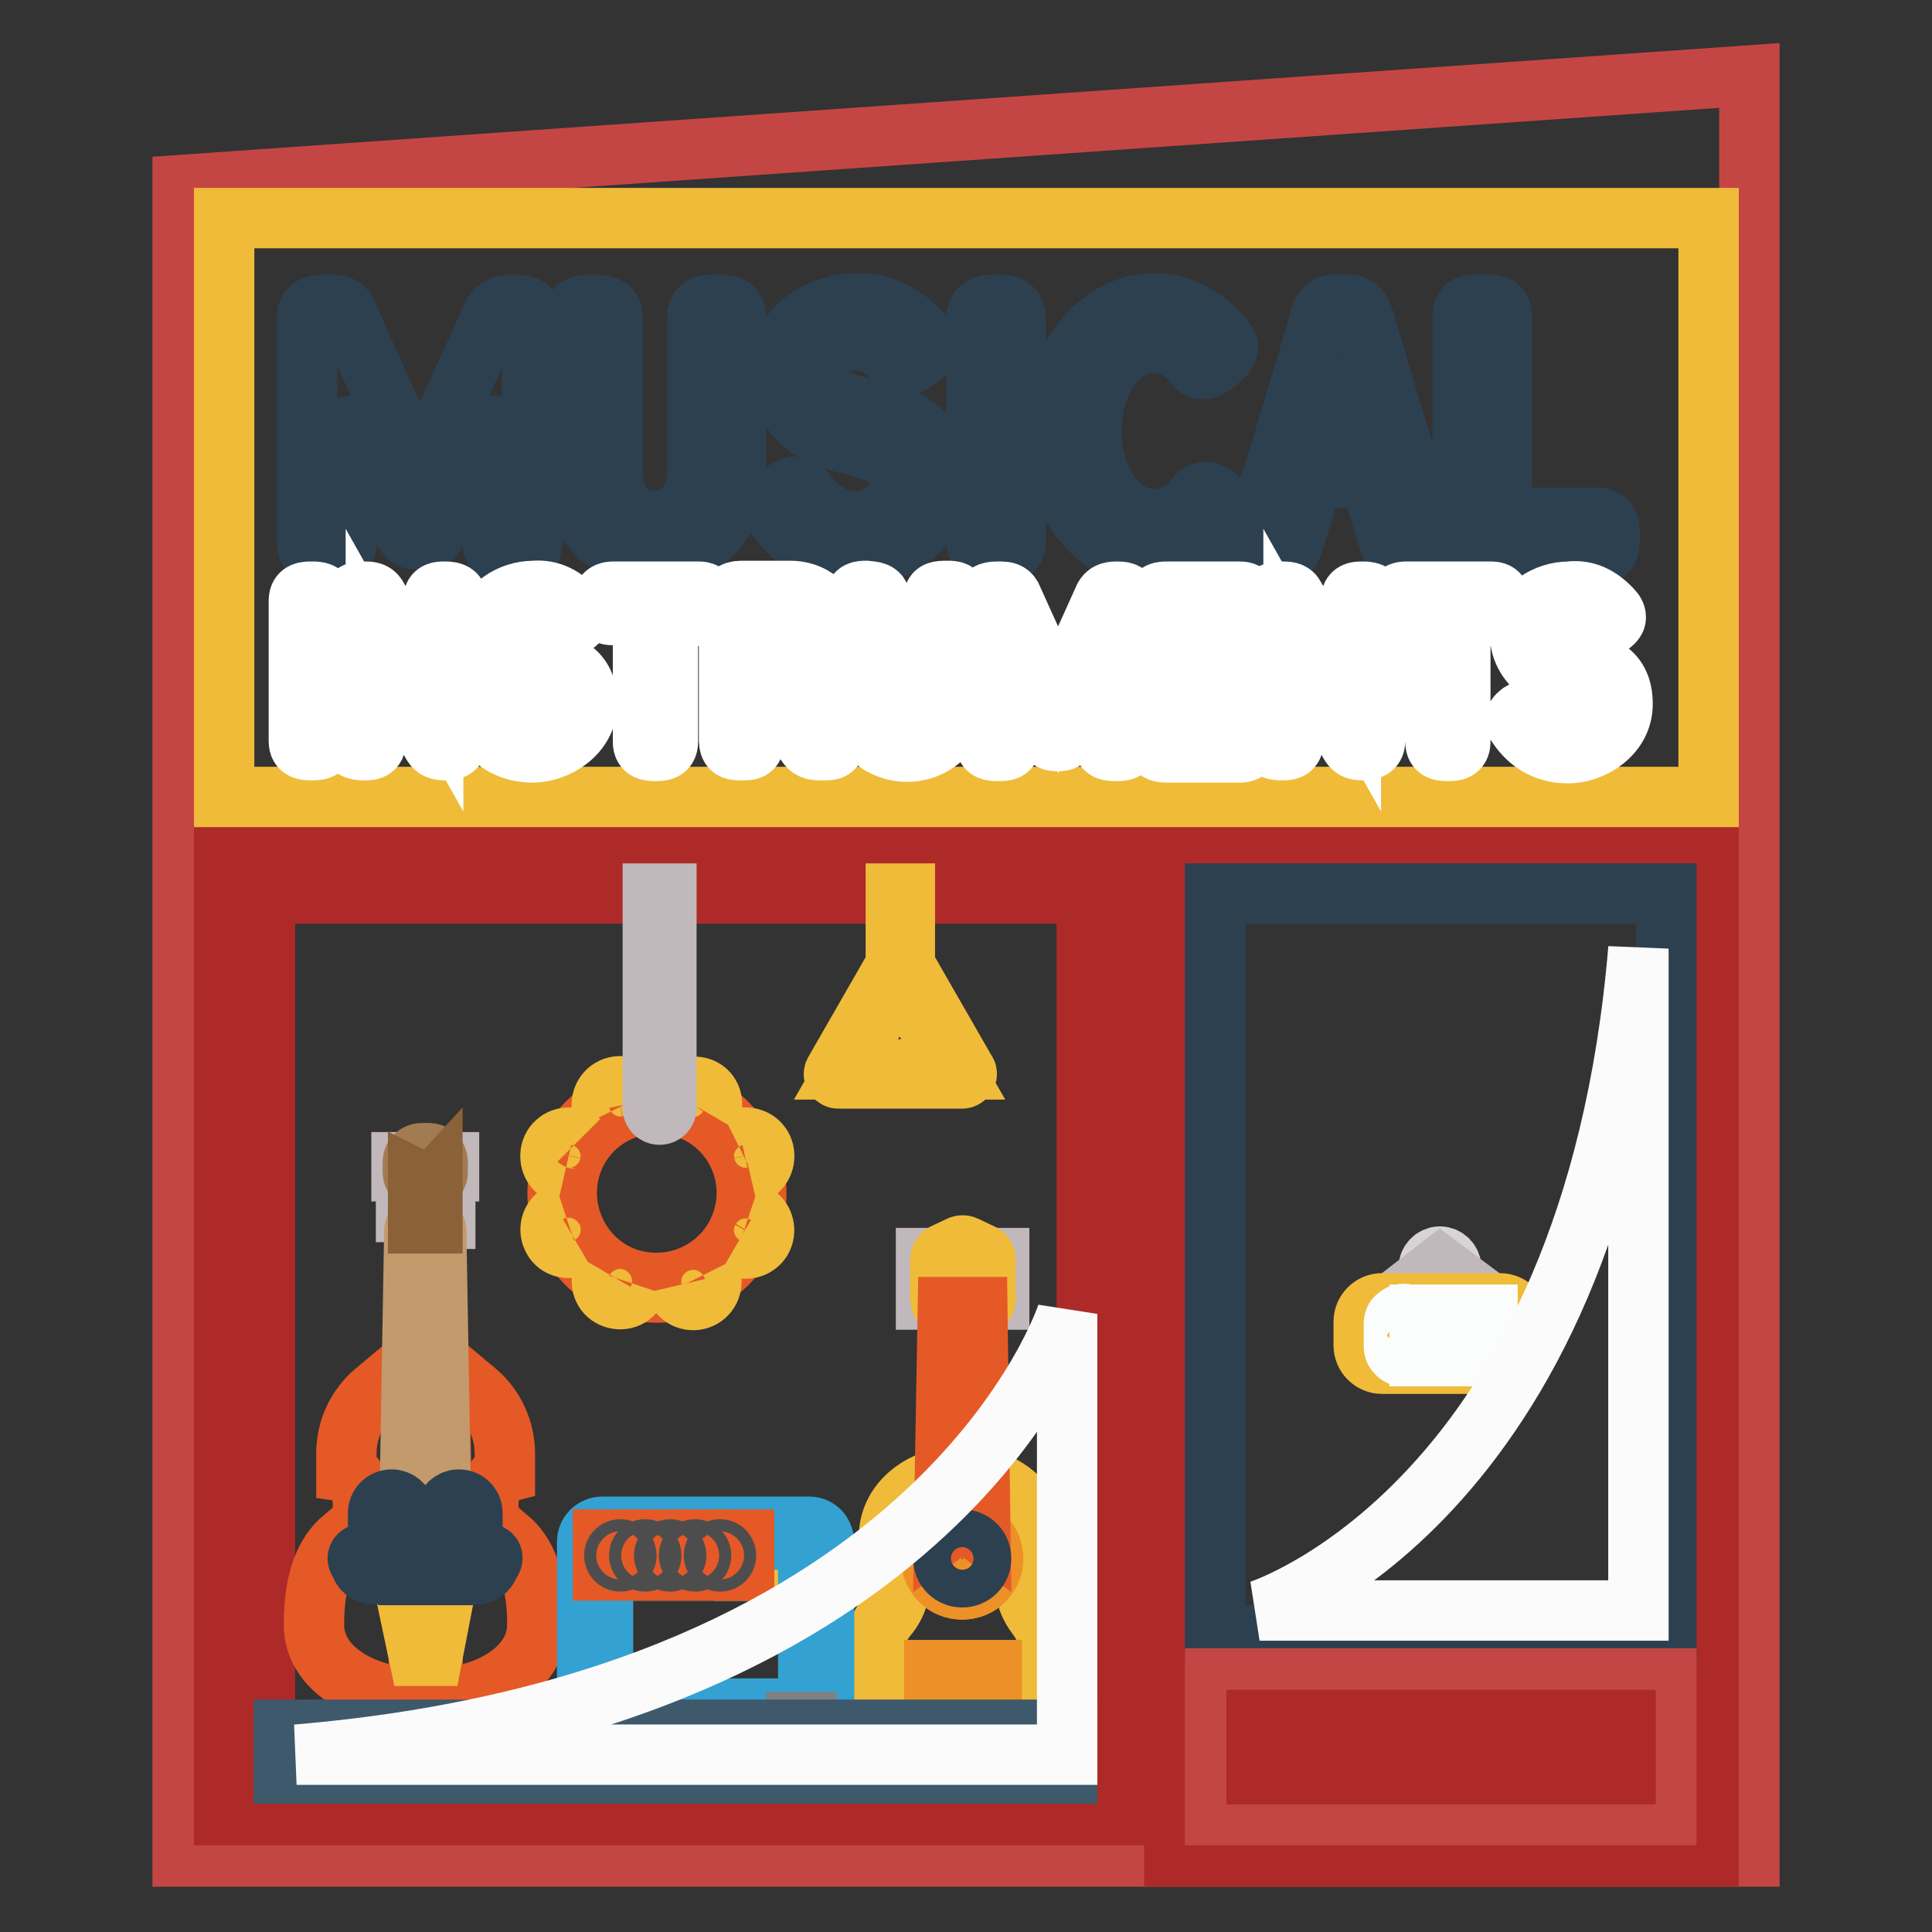 <?xml version="1.0" encoding="utf-8"?>
<!-- Svg Vector Icons : http://www.onlinewebfonts.com/icon -->
<!DOCTYPE svg PUBLIC "-//W3C//DTD SVG 1.1//EN" "http://www.w3.org/Graphics/SVG/1.1/DTD/svg11.dtd">
<svg version="1.1" xmlns="http://www.w3.org/2000/svg" xmlns:xlink="http://www.w3.org/1999/xlink" x="0px" y="0px" viewBox="0 0 256 256" enable-background="new 0 0 256 256" xml:space="preserve">
<rect x="0" y="0" width="256" height="256" fill="#333333" stroke="none"/>
<g> <path stroke-width="8" fill-opacity="0" stroke="#c44644"  d="M231.8,10v236H24.2V24.5L231.8,10z"/> <path stroke-width="8" fill-opacity="0" stroke="#2d4050"  d="M33.7,116.9h111.7v119.7H33.7V116.9z"/> <path stroke-width="8" fill-opacity="0" stroke="#ad2a28"  d="M29.7,112.9v127.6h119.8V112.9H29.7z M144,235H35.1V118.4H144V235z M155.6,112.9h70.8V246h-70.8V112.9z"/> <path stroke-width="8" fill-opacity="0" stroke="#2d4050"  d="M161,118.4h59.8v98.3H161V118.4z"/> <path stroke-width="8" fill-opacity="0" stroke="#c44644"  d="M161,222.4h59.8v18.1H161V222.4z"/> <path stroke-width="8" fill-opacity="0" stroke="#ad2a28"  d="M166.5,227.9h48.9v7.2h-48.9V227.9z"/> <path stroke-width="8" fill-opacity="0" stroke="#d8d4d5"  d="M189.3,168c0,0.8,0.7,1.5,1.5,1.5c0.8,0,1.5-0.7,1.5-1.5c0,0,0,0,0,0c0-0.8-0.7-1.5-1.5-1.5 C190,166.5,189.3,167.2,189.3,168C189.3,168,189.3,168,189.3,168z"/> <path stroke-width="8" fill-opacity="0" stroke="#c1b8bb"  d="M198.1,173.7l-7.3-5.5l-6.9,5.4l-0.2-0.3l7.1-5.5l7.5,5.6L198.1,173.7z"/> <path stroke-width="8" fill-opacity="0" stroke="#efbb39"  d="M201.2,178.3c0,1.3-1.1,2.4-2.4,2.4h-15.7c-1.3,0-2.4-1.1-2.4-2.4v-3.2c0-1.3,1.1-2.4,2.4-2.4h15.7 c1.3,0,2.4,1.1,2.4,2.4V178.3z"/> <path stroke-width="8" fill-opacity="0" stroke="#fbfdfd"  d="M186,174.1c0.4,0,0.7,0.1,0.9,0.4c0.3,0.3,0.4,0.6,0.4,0.9v3c0,0.4-0.1,0.7-0.4,0.9s-0.6,0.4-0.9,0.4 c-0.4,0-0.7-0.1-0.9-0.4c-0.3-0.2-0.4-0.6-0.4-0.9v-3c0-0.4,0.1-0.7,0.4-0.9C185.4,174.2,185.7,174.1,186,174.1L186,174.1z  M186.5,175.4c0-0.1,0-0.2-0.1-0.3c-0.1-0.1-0.2-0.1-0.3-0.1c-0.1,0-0.2,0-0.3,0.1c-0.1,0.1-0.1,0.2-0.1,0.3v3c0,0.1,0,0.2,0.1,0.3 c0.1,0.1,0.2,0.1,0.3,0.1c0.1,0,0.2,0,0.3-0.1c0.1-0.1,0.1-0.2,0.1-0.3V175.4z M189.4,174.2c0.4,0,0.7,0.1,1,0.4 c0.2,0.2,0.3,0.6,0.3,0.9v0.8c0,0.3-0.1,0.7-0.4,0.9c-0.3,0.3-0.6,0.4-0.9,0.4h-0.5v2.1h-0.8v-5.5H189.4L189.4,174.2z M189.9,175.5 c0-0.1,0-0.3-0.1-0.3c-0.1-0.1-0.2-0.1-0.3-0.1h-0.5v1.8h0.5c0.1,0,0.2,0,0.3-0.1c0.1-0.1,0.1-0.2,0.1-0.3V175.5L189.9,175.5z  M191.4,179.7v-5.5h2.4v0.8h-1.5v1.5h1.1v0.8h-1.1v1.5h1.5v0.8H191.4z M195.2,174.2l1.1,3.7v-3.7h0.8v5.5h-0.9l-1.1-3.5v3.5h-0.8 v-5.5H195.2L195.2,174.2z"/> <path stroke-width="8" fill-opacity="0" stroke="#fcfbfb"  d="M217.1,125.7v87.7h-50.2C166.9,213.4,210.9,199.4,217.1,125.7L217.1,125.7z"/> <path stroke-width="8" fill-opacity="0" stroke="#c1b8bb"  d="M130,166.7h2.4v1.2H130V166.7z M130,168.9h2.4v1.2H130V168.9z M130,171h2.4v1.2H130V171z M122.7,166.7h2.4 v1.2h-2.4V166.7z M122.7,168.9h2.4v1.2h-2.4V168.9z M122.7,171h2.4v1.2h-2.4V171z"/> <path stroke-width="8" fill-opacity="0" stroke="#efbb39"  d="M137.3,214c1.2,1.6,2,3.4,2,5.4c0,5.4-5.3,9.8-11.8,9.8c-6.5,0-11.8-4.4-11.8-9.8c0-2,0.7-3.9,2-5.4 c1.7-2.1,2-5,0.8-7.4c-0.5-0.9-0.7-1.9-0.7-3c0-3.8,3.1-7,7.4-7.8l-0.1,7.4l0,0c-1.1,0.8-1.7,2-1.7,3.3c0,2.3,1.8,4.1,4.1,4.1 c2.3,0,4.1-1.8,4.1-4.1c0-1.4-0.7-2.6-1.7-3.3l-0.1-7.4c4.2,0.9,7.4,4,7.4,7.8c0,1.1-0.2,2.1-0.7,3 C135.3,209,135.7,211.9,137.3,214z M131.3,222.7v-1.4h-7.6v1.4H131.3z"/> <path stroke-width="8" fill-opacity="0" stroke="#ed9027"  d="M123.8,221.3h7.6v1.4h-7.6V221.3z M129.9,203.2c1.1,0.8,1.7,2,1.7,3.3c0,2.3-1.8,4.1-4.1,4.1 c-2.3,0-4.1-1.8-4.1-4.1c0-1.4,0.7-2.6,1.7-3.3c0.7-0.5,1.5-0.8,2.4-0.8S129.3,202.7,129.9,203.2L129.9,203.2z M130.1,206.5 c0-1.4-1.1-2.5-2.5-2.5c-1.4,0-2.5,1.1-2.5,2.5l0,0c0,1.4,1.1,2.5,2.5,2.5C128.9,209,130.1,207.9,130.1,206.5z"/> <path stroke-width="8" fill-opacity="0" stroke="#efbb39"  d="M130.6,166.9v5.2c0,0.6-0.5,1.1-1.1,1.1h-3.8c-0.6,0-1.1-0.5-1.1-1.1v-5.2c0-0.3,0.2-0.7,0.5-0.8l2.1-1 c0.2-0.1,0.5-0.1,0.7,0l2.1,1C130.4,166.2,130.6,166.6,130.6,166.9z"/> <path stroke-width="8" fill-opacity="0" stroke="#e55927"  d="M129.8,195.7l0.1,7.4c-0.7-0.5-1.5-0.8-2.4-0.8s-1.7,0.3-2.4,0.8l0,0l0.1-7.4l0.4-22.5h3.9L129.8,195.7 L129.8,195.7z"/> <path stroke-width="8" fill-opacity="0" stroke="#2d4050"  d="M127.5,204c1.4,0,2.5,1.1,2.5,2.5c0,1.4-1.1,2.5-2.5,2.5l0,0c-1.4,0-2.5-1.1-2.5-2.5 C125,205.1,126.2,204,127.5,204z"/> <path stroke-width="8" fill-opacity="0" stroke="#c1b8bb"  d="M53.2,154h2.1v1.2h-2.1V154z M57.4,154h2.1v1.2h-2.1V154z M53.7,157.5H56v1.2h-2.2V157.5z M53.7,159.4H56 v1.2h-2.2V159.4z M56.8,158.4H59v1.2h-2.2V158.4z M56.8,160.3H59v1.2h-2.2V160.3z M56.4,229.8c-0.3,0-0.6-0.3-0.6-0.6v-4.1 c0-0.3,0.3-0.6,0.6-0.6c0.3,0,0.6,0.3,0.6,0.6c0,0,0,0,0,0v4.1C57,229.6,56.7,229.8,56.4,229.8z"/> <path stroke-width="8" fill-opacity="0" stroke="#ed9027"  d="M57.3,219.4v5.8c-0.6,0-1.2,0-1.8,0v-5.8H57.3z"/> <path stroke-width="8" fill-opacity="0" stroke="#e55927"  d="M67.3,203.8c2.4,2,3.9,5.5,3.9,11.5c0,5.6-6.2,9.6-13.9,9.8v-5.8l1.1-5.7h-4.1l1.2,5.7v5.8 c-7.8-0.3-13.9-4.2-13.9-9.8c0-6,1.5-9.5,3.9-11.5c0,0,0.1,0,0.1,0c1.4,0,2.5-2,2.5-4.4c0-2.2-1-4.1-2.2-4.3v-2.5 c0-3.2,1.4-6.2,3.8-8.2l4.9-4.1L54.4,198h4.1l-0.3-17.7l4.9,4.1c2.4,2,3.8,5.1,3.8,8.2v2.5c-1.2,0.3-2.2,2.1-2.2,4.3 C64.7,201.8,65.8,203.8,67.3,203.8C67.2,203.8,67.2,203.8,67.3,203.8z"/> <path stroke-width="8" fill-opacity="0" stroke="#c29a6c"  d="M58.1,180.3l0.3,17.7h-4.1l0.3-17.7l0.3-17.2c0-0.4,0.2-0.7,0.5-0.9h1.9c0.3,0.2,0.5,0.6,0.5,0.9 L58.1,180.3z"/> <path stroke-width="8" fill-opacity="0" stroke="#efbb39"  d="M58.4,213.7l-1.1,5.7h-1.8l-1.2-5.7H58.4z"/> <path stroke-width="8" fill-opacity="0" stroke="#a37b52"  d="M57.3,156.4c-0.1,0.1-0.3,0.1-0.5,0.1h-0.9c-0.7,0-1.2-0.5-1.2-1.2c0,0,0,0,0,0V154c0-0.7,0.5-1.2,1.2-1.2 h0.9c0.7,0,1.2,0.5,1.2,1.2v1.3C58,155.8,57.7,156.2,57.3,156.4z"/> <path stroke-width="8" fill-opacity="0" stroke="#8a6139"  d="M57.3,156.4v5.7h-1.9v-5.7c0.2,0.1,0.3,0.1,0.5,0.1h0.9C57,156.5,57.2,156.5,57.3,156.4z"/> <path stroke-width="8" fill-opacity="0" stroke="#2d4050"  d="M54.1,207.5h4.6v1.2h-4.6V207.5z M64.7,205.9h-0.3c-0.3,0-0.6,0.3-0.6,0.6v0.4c0,0.3-0.3,0.6-0.6,0.6 c-0.3,0-0.6-0.3-0.6-0.6l0,0v-6.4c0-1-0.8-1.8-1.8-1.8c-0.9,0-1.7,0.7-1.8,1.6c-0.3,0.1-0.4,0.5-0.3,0.8c0.1,0.2,0.3,0.3,0.5,0.3 h0.3c0.3,0,0.6-0.3,0.6-0.6v-0.4c0-0.3,0.3-0.6,0.6-0.6c0.3,0,0.6,0.3,0.6,0.6v6.4c0,1,0.8,1.8,1.8,1.8c0.9,0,1.7-0.7,1.8-1.6 c0.3-0.1,0.4-0.5,0.3-0.8C65.1,206,64.9,205.9,64.7,205.9z M53.7,200.3c-0.1-0.9-0.9-1.6-1.8-1.6c-1,0-1.8,0.8-1.8,1.8v6.4 c0,0.3-0.3,0.6-0.6,0.6c-0.3,0-0.6-0.3-0.6-0.6v-0.4c0-0.3-0.3-0.6-0.6-0.6h-0.3c-0.3,0-0.6,0.3-0.6,0.6c0,0.2,0.1,0.4,0.3,0.5 c0.1,0.9,0.9,1.6,1.8,1.6c1,0,1.8-0.8,1.8-1.8v-6.4c0-0.3,0.3-0.6,0.6-0.6c0.3,0,0.6,0.3,0.6,0.6v0.4c0,0.3,0.3,0.6,0.6,0.6h0.3 c0.3,0,0.6-0.3,0.6-0.6C54.1,200.6,53.9,200.4,53.7,200.3z"/> <path stroke-width="8" fill-opacity="0" stroke="#4e4d4d"  d="M107.1,208.2v18.2H79.9v-18.2h18.7H107.1z"/> <path stroke-width="8" fill-opacity="0" stroke="#efbb39"  d="M107.1,204v4.1h-8.5V204H107.1z M105.3,206.9v-1.7H103v1.7H105.3z"/> <path stroke-width="8" fill-opacity="0" stroke="#33a1d2"  d="M107.2,202.3H79.8c-1.1,0-2,0.9-2,2v22c0,1.1,0.9,2,2,2h27.4c1.1,0,2-0.9,2-2v-22 C109.1,203.1,108.3,202.3,107.2,202.3z M107.1,208.2v18.2H79.9V204h27.2V208.2L107.1,208.2z"/> <path stroke-width="8" fill-opacity="0" stroke="#808081"  d="M105.5,228.2h1.4v1h-1.4V228.2z"/> <path stroke-width="8" fill-opacity="0" stroke="#e55927"  d="M98.6,204v4.1H79.9V204H98.6z M96.3,206.1c0-0.5-0.4-0.8-0.8-0.8c-0.5,0-0.8,0.4-0.8,0.8 c0,0.5,0.4,0.8,0.8,0.8C95.9,206.9,96.3,206.6,96.3,206.1z M93,206.1c0-0.5-0.4-0.8-0.8-0.8c-0.5,0-0.8,0.4-0.8,0.8 c0,0.5,0.4,0.8,0.8,0.8C92.6,206.9,93,206.6,93,206.1z M89.7,206.1c0-0.5-0.4-0.8-0.8-0.8c-0.5,0-0.8,0.4-0.8,0.8 c0,0.5,0.4,0.8,0.8,0.8C89.3,206.9,89.7,206.6,89.7,206.1z M86.4,206.1c0-0.5-0.4-0.8-0.8-0.8c-0.5,0-0.8,0.4-0.8,0.8 c0,0.5,0.4,0.8,0.8,0.8C86,206.9,86.4,206.6,86.4,206.1z M83.1,206.1c0-0.5-0.4-0.8-0.8-0.8c-0.5,0-0.8,0.4-0.8,0.8 c0,0.5,0.4,0.8,0.8,0.8C82.7,206.9,83.1,206.6,83.1,206.1z"/> <path stroke-width="8" fill-opacity="0" stroke="#4e4d4d"  d="M95.4,205.3c0.5,0,0.8,0.4,0.8,0.8c0,0.5-0.4,0.8-0.8,0.8c-0.5,0-0.8-0.4-0.8-0.8 C94.6,205.6,95,205.3,95.4,205.3z M92.1,205.3c0.5,0,0.8,0.4,0.8,0.8c0,0.5-0.4,0.8-0.8,0.8c-0.5,0-0.8-0.4-0.8-0.8 C91.3,205.6,91.7,205.3,92.1,205.3z M88.8,205.3c0.5,0,0.8,0.4,0.8,0.8c0,0.5-0.4,0.8-0.8,0.8c-0.5,0-0.8-0.4-0.8-0.8 C88,205.6,88.4,205.3,88.8,205.3z M85.5,205.3c0.5,0,0.8,0.4,0.8,0.8c0,0.5-0.4,0.8-0.8,0.8c-0.5,0-0.8-0.4-0.8-0.8 C84.7,205.6,85.1,205.3,85.5,205.3z M82.2,205.3c0.5,0,0.8,0.4,0.8,0.8c0,0.5-0.4,0.8-0.8,0.8c-0.5,0-0.8-0.4-0.8-0.8 C81.4,205.6,81.8,205.3,82.2,205.3z"/> <path stroke-width="8" fill-opacity="0" stroke="#808081"  d="M80.1,228.2h1.4v1h-1.4V228.2z"/> <path stroke-width="8" fill-opacity="0" stroke="#efbb39"  d="M128,142l-8.1-14.1v-9.5h-1.2v9.5l-8.1,14.1c-0.2,0.3-0.1,0.7,0.2,0.8c0.1,0.1,0.2,0.1,0.3,0.1h16.4 c0.3,0,0.6-0.3,0.6-0.6C128.1,142.2,128.1,142.1,128,142z M112.1,141.7l7.1-12.4l7.1,12.4H112.1z"/> <path stroke-width="8" fill-opacity="0" stroke="#3d596b"  d="M37.6,229.2h103.8v5.8H37.6V229.2z"/> <path stroke-width="8" fill-opacity="0" stroke="#e55927"  d="M82,170.3c-6.7-2.8-9.9-10.5-7.1-17.2c2.8-6.7,10.5-9.9,17.2-7.1c6.7,2.8,9.9,10.5,7.1,17.2 C96.4,169.9,88.7,173,82,170.3z M91.6,147.1c-6.1-2.5-13.1,0.4-15.6,6.4c-2.5,6.1,0.4,13.1,6.4,15.6c6.1,2.5,13.1-0.4,15.6-6.4 C100.6,156.6,97.7,149.6,91.6,147.1z"/> <path stroke-width="8" fill-opacity="0" stroke="#efbb39"  d="M99.4,155.6c1.3-0.3,2.1-1.6,1.8-3c-0.3-1.3-1.6-2.1-3-1.8c-0.2,0.1-0.5,0.2-0.7,0.3 M76.6,165 c-1.2,0.7-2.7,0.3-3.3-0.8c-0.7-1.2-0.3-2.7,0.8-3.3c0.2-0.1,0.4-0.2,0.7-0.3 M89.5,170.4c0.3,1.3,1.6,2.1,2.9,1.8 c1.3-0.3,2.1-1.6,1.8-2.9c-0.1-0.2-0.2-0.5-0.3-0.7 M84.6,145.8c-0.3-1.3-1.6-2.1-3-1.8c-1.3,0.3-2.1,1.6-1.8,3 c0.1,0.2,0.2,0.5,0.3,0.7 M97.5,165.1c1.2,0.7,2.7,0.3,3.4-0.8c0.7-1.2,0.3-2.7-0.8-3.4c-0.2-0.1-0.4-0.2-0.7-0.3 M74.8,155.6 c-1.3-0.3-2.1-1.6-1.8-3c0.3-1.3,1.6-2.1,3-1.8c0.1,0,0.2,0.1,0.4,0.1c0.1,0,0.2,0.1,0.3,0.2 M80.1,168.5c-0.7,1.2-0.3,2.7,0.8,3.3 c1.2,0.7,2.7,0.3,3.3-0.8c0.1-0.2,0.2-0.4,0.3-0.7 M94,147.6c0.7-1.2,0.3-2.7-0.8-3.3s-2.7-0.3-3.4,0.8c-0.1,0.2-0.2,0.4-0.3,0.7" /> <path stroke-width="8" fill-opacity="0" stroke="#c1b8bb"  d="M87.4,147.7c-0.5,0-0.9-0.4-0.9-0.9l0,0v-28.4h1.8v28.4C88.3,147.3,87.9,147.7,87.4,147.7L87.4,147.7z"/> <path stroke-width="8" fill-opacity="0" stroke="#fcfbfb"  d="M39.3,232.5h102.1v-58.4C141.4,174.1,125,225.3,39.3,232.5z"/> <path stroke-width="8" fill-opacity="0" stroke="#efbb39"  d="M29.7,28.9h196.7v76.7H29.7V28.9z"/> <path stroke-width="8" fill-opacity="0" stroke="#2d4050"  d="M43.9,40.4c0.8,0,1.6,0.1,2,1L55.6,63c3.2-7.1,6.5-14.2,9.7-21.3c0.5-1,1.3-1.3,2.6-1.3 c1.2,0,2.6,0,2.6,1.6v29.9c0,1.7-1.3,1.7-2.6,1.7c-1.2,0-2.6,0-2.6-1.7l0-18.7c-0.3,0.7-0.7,2.2-1,2.9c-1.3,2.8-2.6,5.7-3.9,8.5 l-2.7,6c-0.3,0.6-0.8,0.9-1.9,0.9s-1.7-0.1-2.2-1l-6.8-14.8l-0.9-2.5v18.7c0,1.7-1.3,1.7-2.6,1.7c-1.2,0-2.6,0-2.6-1.7V42 c0-1.6,1.4-1.6,2.6-1.6H43.9z M81.2,42.1v21c0,3.6,2.4,5.9,5.6,5.9c3.3,0,5.6-2.6,5.6-6.2V42.1c0-1.7,1.1-1.7,2.8-1.7 c1.3,0,2.3,0,2.3,1.7V63c0,6.3-4.9,10.9-10.7,10.9c-5.9,0-10.8-4.6-10.8-11.1V42.1c0-1.7,1.3-1.7,2.4-1.7 C79.7,40.4,81.2,40.4,81.2,42.1z M122.3,44.4L122.3,44.4c0.4,0.4,0.7,0.9,0.7,1.4c0,0.5-0.2,0.9-0.9,1.4l-0.8,0.6 c-0.5,0.4-0.9,0.6-1.4,0.6c-0.7,0-1.1-0.4-1.6-0.9c-1.4-1.6-3.1-2.4-5-2.4c-2.3,0-5,1.5-5,3.9c0,1.6,0.8,3,2.5,3.9 c1,0.6,2.6,0.9,4.1,1.3c4.6,1,9.7,2.3,9.7,9.5c0,6.5-6.5,10.2-11.3,10.2c-4.2,0-7.9-1.7-10.6-5.7c-0.2-0.4-0.4-0.6-0.4-1.1 c0-0.6,0.3-1,1-1.6l0.8-0.5c0.5-0.3,0.9-0.5,1.3-0.5c0.7,0,1.1,0.5,1.6,1.1c1.8,2.2,3.9,3.5,6.4,3.5c2.7,0,6.1-2.3,6.1-5.3 c0-3.2-3.7-4.1-7.1-5c-1.2-0.3-2.7-0.7-3.6-1.1c-3.7-1.8-5.6-5.3-5.6-8.6c0-5.8,5.7-8.9,10.2-8.9C116.9,40.1,119.8,41.6,122.3,44.4 z M134.6,42.3v29.3c0,1.9-1.4,1.9-2.6,1.9s-2.6,0-2.6-1.9V42.3c0-1.9,1.4-1.9,2.6-1.9C133.2,40.4,134.6,40.4,134.6,42.3z M162,44.7 c0.4,0.5,0.7,0.9,0.7,1.3c0,0.5-0.3,0.9-0.9,1.5l-1.1,0.9c-0.5,0.3-0.9,0.5-1.2,0.5c-0.7,0-0.9-0.2-1.2-0.7 c-1.5-1.8-3.4-2.8-5.4-2.8c-4.7,0-8.3,5.3-8.3,11.7c0,6.5,3.6,11.7,8.3,11.7c2.1,0,3.9-0.9,5.2-2.5c0.5-0.6,0.9-1.1,1.6-1.1 c0.4,0,0.8,0.1,1.3,0.6l1.1,0.8c0.5,0.4,0.8,0.7,0.8,1.2c0,0.5-0.3,0.9-0.7,1.5c-2.3,2.7-5.4,4.7-9.3,4.7 c-7.4,0-13.4-7.6-13.4-16.9c0-9.3,6.1-16.9,13.4-16.9C156.4,40.1,159.7,42.1,162,44.7L162,44.7z M178.9,40.4c1,0,1.5,0.9,1.8,1.8 c0.7,2.5,3.4,11.5,5.6,18.8c1.4,4.7,2.7,8.8,2.9,9.8c0.1,0.4,0.3,1,0.3,1.3c0,0.9-0.4,1.4-1.6,1.4h-1.8c-1.2,0-1.6-0.3-2-1.7 c-0.5-1.7-1.5-4.6-2.6-8.5H174l-1.7,5.6l-0.9,2.9c-0.4,1.3-0.8,1.7-2,1.7h-1.7c-1.2,0-1.7-0.6-1.7-1.4c0-0.2,0.2-0.8,0.3-1.2v0 c0.7-2.5,2.1-7.1,3.6-11.8c2-6.7,4.2-13.9,5-16.9c0.2-0.9,0.7-1.8,1.8-1.8L178.9,40.4L178.9,40.4z M175.5,58.5h4.7l-2.2-10.6 L175.5,58.5z M199,42v26.6h12.5c1.8,0,1.8,1.2,1.8,2.5c0,1.2,0,2.5-1.8,2.5h-15.1c-1.3,0-2.6,0-2.6-1.9V42c0-1.9,1.3-1.6,2.6-1.6 C197.7,40.4,199,40.1,199,42z"/> <path stroke-width="8" fill-opacity="0" stroke="#ffffff"  d="M43,79.6v18.6c0,1.2-0.9,1.2-1.7,1.2c-0.8,0-1.7,0-1.7-1.2V79.6c0-1.2,0.9-1.2,1.7-1.2 C42.1,78.4,43,78.4,43,79.6z M49.9,79l7.5,13.3V79.6c0-1.2,0.8-1.2,1.5-1.2c0.7,0,1.7,0,1.7,1.2v18.6c0,1.2-1.1,1.2-1.7,1.2 c-0.6,0-1.2-0.1-1.6-0.8l-7.5-13.3v12.9c0,1.2-0.8,1.2-1.5,1.2c-0.7,0-1.8,0-1.8-1.2V79.6c0-1.2,1.1-1.2,1.8-1.2 C48.9,78.4,49.5,78.4,49.9,79z M76.4,80.9L76.4,80.9c0.3,0.3,0.4,0.6,0.4,0.9c0,0.3-0.2,0.6-0.6,0.9L75.8,83 c-0.3,0.3-0.6,0.4-0.9,0.4c-0.5,0-0.7-0.3-1-0.5c-0.9-1-2-1.5-3.2-1.5c-1.5,0-3.2,0.9-3.2,2.5c0,1,0.5,1.9,1.6,2.5 c0.6,0.4,1.6,0.6,2.6,0.8c2.9,0.7,6.1,1.4,6.1,6c0,4.1-4.1,6.5-7.2,6.5c-2.7,0-5-1.1-6.7-3.6c-0.1-0.2-0.3-0.4-0.3-0.7 c0-0.4,0.2-0.7,0.6-1l0.5-0.3c0.3-0.2,0.6-0.3,0.8-0.3c0.5,0,0.7,0.3,1,0.7c1.1,1.4,2.5,2.2,4.1,2.2c1.7,0,3.9-1.5,3.9-3.4 c0-2-2.4-2.6-4.5-3.2c-0.8-0.2-1.7-0.4-2.3-0.7c-2.3-1.2-3.5-3.3-3.5-5.5c0-3.7,3.6-5.6,6.5-5.6C73,78.1,74.8,79.1,76.4,80.9z  M81.3,78.4h11.3c1.2,0,1.2,0.8,1.2,1.6s0,1.6-1.2,1.6h-4.1v16.7c0,1.2-0.9,1.2-1.6,1.2c-0.8,0-1.7,0-1.7-1.2V81.5h-4 c-1.3,0-1.3-0.8-1.3-1.6S80,78.4,81.3,78.4z M105.4,91l4.8,6.7c0.2,0.3,0.4,0.7,0.4,0.9c0,0.5-0.3,0.8-1.1,0.8h-1 c-1,0-1.4-0.4-1.8-1.1l-5.2-7.3h-1.6v6.8c0,1.1,0,1.6-1.3,1.6h-0.7c-1.2,0-1.3-0.6-1.3-1.6V79.9c0-1.1,0.5-1.6,1.6-1.6h6.5 c3.6,0,6,2.8,6,6.1C110.6,88.1,108.2,90.5,105.4,91z M99.8,87.9h4c2.1,0,3.5-1.5,3.5-3.3c0-1.8-1.2-3.1-3-3.1h-4.5L99.8,87.9 L99.8,87.9z M116.6,79.4v13.4c0,2.3,1.5,3.7,3.6,3.7c2.1,0,3.5-1.6,3.5-4V79.4c0-1.1,0.7-1.1,1.8-1.1c0.8,0,1.5,0,1.5,1.1v13.3 c0,4-3.1,6.9-6.8,6.9c-3.7,0-6.9-2.9-6.9-7V79.4c0-1.1,0.8-1.1,1.5-1.1C115.7,78.4,116.6,78.4,116.6,79.4z M132.7,78.4 c0.5,0,1,0.1,1.3,0.6l6.2,13.7c2-4.5,4.1-9,6.1-13.5c0.3-0.6,0.8-0.8,1.6-0.8c0.8,0,1.6,0,1.6,1v19c0,1.1-0.8,1.1-1.6,1.1 c-0.8,0-1.7,0-1.7-1.1l0-11.9c-0.2,0.4-0.4,1.4-0.6,1.9c-0.8,1.8-1.7,3.6-2.5,5.4l-1.7,3.8c-0.2,0.4-0.5,0.6-1.2,0.6 c-0.8,0-1.1-0.1-1.4-0.7l-4.3-9.4l-0.6-1.6v11.9c0,1.1-0.8,1.1-1.6,1.1s-1.7,0-1.7-1.1v-19c0-1,0.9-1,1.7-1L132.7,78.4L132.7,78.4 L132.7,78.4z M164.3,78.4c1.2,0,1.2,0.8,1.2,1.6c0,0.8,0,1.6-1.2,1.6h-7.9v5.7h6.4c1.2,0,1.2,0.8,1.2,1.6c0,0.8,0,1.6-1.2,1.6h-6.4 v6h7.9c1.2,0,1.2,0.8,1.2,1.6c0,0.8,0,1.6-1.2,1.6h-9.7c-0.8,0-1.5-0.1-1.5-1.2V79.6c0-1.2,0.8-1.2,1.7-1.2H164.3L164.3,78.4z  M171.5,79l7.5,13.3V79.6c0-1.2,0.8-1.2,1.5-1.2c0.7,0,1.7,0,1.7,1.2v18.6c0,1.2-1.1,1.2-1.7,1.2c-0.6,0-1.2-0.1-1.6-0.8l-7.5-13.3 v12.9c0,1.2-0.8,1.2-1.5,1.2c-0.7,0-1.8,0-1.8-1.2V79.6c0-1.2,1.1-1.2,1.8-1.2C170.5,78.4,171.2,78.4,171.5,79L171.5,79z  M186.3,78.4h11.3c1.2,0,1.2,0.8,1.2,1.6s0,1.6-1.2,1.6h-4.1v16.7c0,1.2-0.9,1.2-1.6,1.2c-0.8,0-1.7,0-1.7-1.2V81.5h-4 c-1.3,0-1.3-0.8-1.3-1.6S185.1,78.4,186.3,78.4L186.3,78.4z M213.7,80.9L213.7,80.9c0.3,0.3,0.4,0.6,0.4,0.9c0,0.3-0.2,0.6-0.6,0.9 l-0.5,0.4c-0.3,0.3-0.6,0.4-0.9,0.4c-0.5,0-0.7-0.3-1-0.5c-0.9-1-2-1.5-3.2-1.5c-1.5,0-3.2,0.9-3.2,2.5c0,1,0.5,1.9,1.6,2.5 c0.6,0.4,1.6,0.6,2.6,0.8c2.9,0.7,6.1,1.4,6.1,6c0,4.1-4.1,6.5-7.2,6.5c-2.7,0-5-1.1-6.7-3.6c-0.1-0.2-0.3-0.4-0.3-0.7 c0-0.4,0.2-0.7,0.6-1l0.5-0.3c0.3-0.2,0.6-0.3,0.8-0.3c0.5,0,0.7,0.3,1,0.7c1.1,1.4,2.5,2.2,4.1,2.2c1.7,0,3.9-1.5,3.9-3.4 c0-2-2.4-2.6-4.5-3.2c-0.8-0.2-1.7-0.4-2.3-0.7c-2.3-1.2-3.5-3.3-3.5-5.5c0-3.7,3.6-5.6,6.5-5.6C210.2,78.1,212.1,79.1,213.7,80.9 L213.7,80.9z"/></g>
</svg>